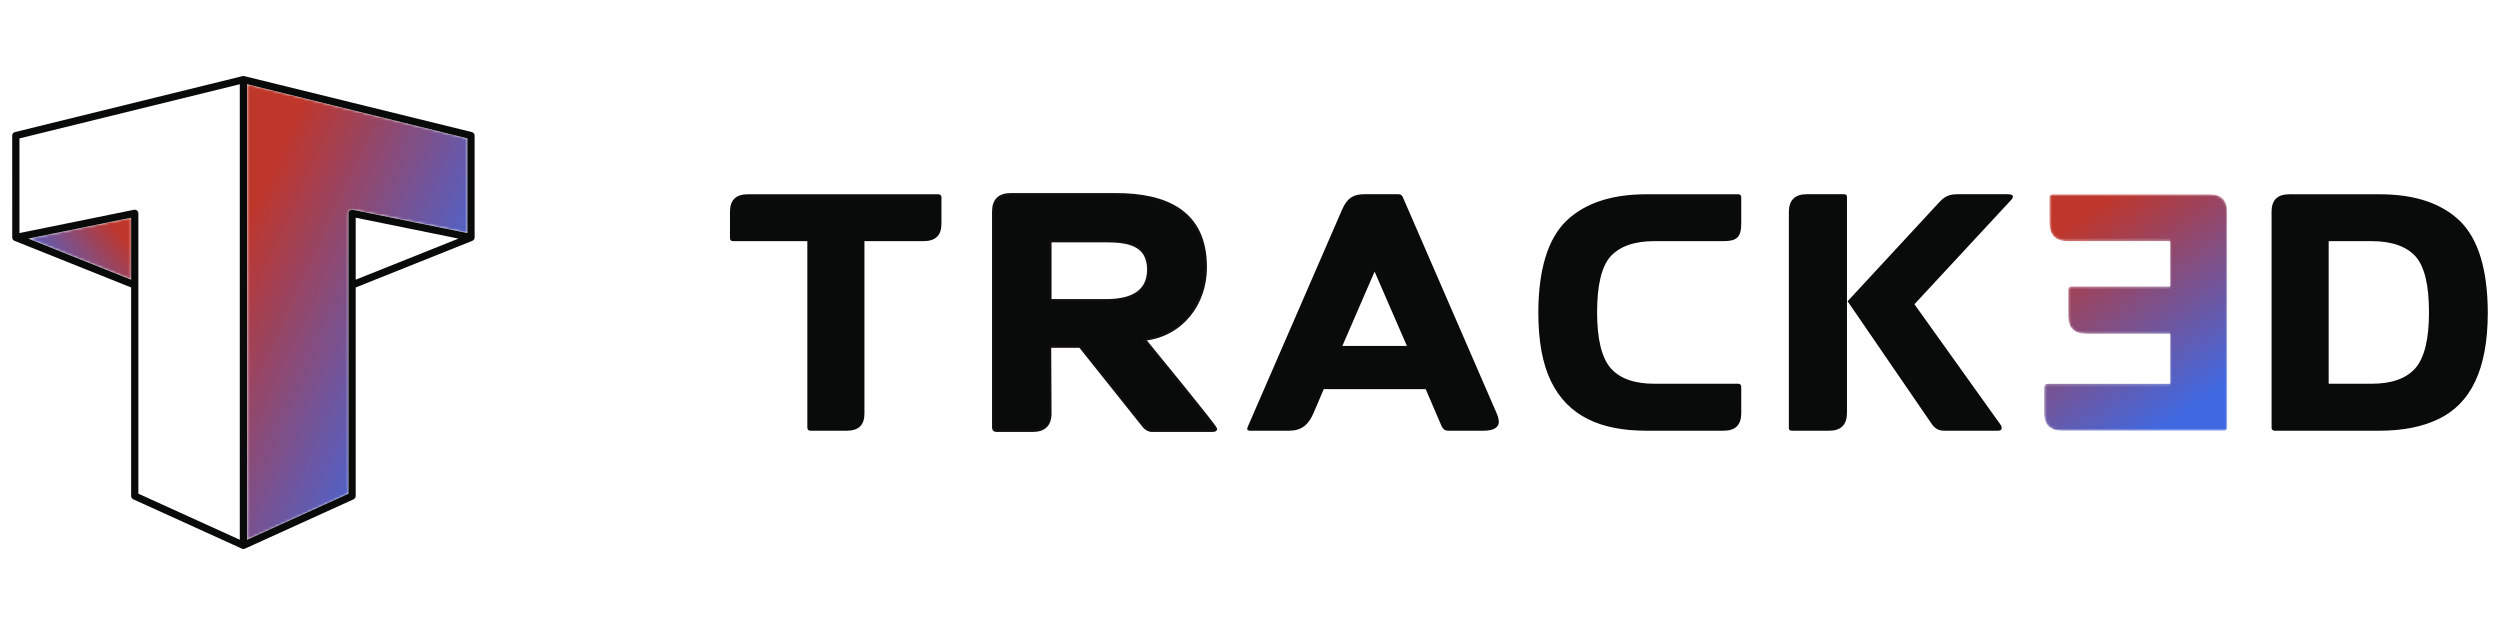 <svg width="1024" height="256" viewBox="0 0 1024 256" fill="none" xmlns="http://www.w3.org/2000/svg">
<rect width="1024" height="256" fill="white"/>
<mask id="mask0_17450_7169" style="mask-type:luminance" maskUnits="userSpaceOnUse" x="837" y="79" width="76" height="98">
<path fill-rule="evenodd" clip-rule="evenodd" d="M837.303 158.685C837.303 157.668 837.788 157.186 838.736 157.186H888.846V136.703H854.394C849.593 136.703 847.176 134.329 847.176 129.625V118.623C847.176 117.748 847.57 117.331 848.442 117.331H888.846V98.766H846.83C841.893 98.766 839.472 96.273 839.472 91.202V80.868C839.472 79.994 839.863 79.577 840.742 79.577H905.018C909.815 79.577 912.232 81.933 912.232 86.684V175.059C912.232 175.932 911.822 176.42 910.942 176.42H844.66C839.727 176.42 837.303 174.044 837.303 169.269V158.685Z" fill="white"/>
</mask>
<g mask="url(#mask0_17450_7169)">
<path d="M837.303 158.685C837.303 157.668 837.788 157.186 838.736 157.186H888.846V136.703H854.394C849.593 136.703 847.176 134.329 847.176 129.625V118.623C847.176 117.748 847.57 117.331 848.442 117.331H888.846V98.766H846.83C841.893 98.766 839.472 96.273 839.472 91.202V80.868C839.472 79.994 839.863 79.577 840.742 79.577H905.018C909.815 79.577 912.232 81.933 912.232 86.684V175.059C912.232 175.932 911.822 176.42 910.942 176.42H844.66C839.727 176.42 837.303 174.044 837.303 169.269V158.685Z" fill="url(#paint0_linear_17450_7169)"/>
</g>
<path fill-rule="evenodd" clip-rule="evenodd" d="M346.853 176.42C351.647 176.42 354.073 174.112 354.073 169.451V98.766H378.309C383.176 98.766 385.621 96.412 385.621 91.662V80.868C385.621 79.994 385.139 79.577 384.26 79.577H306.242C301.445 79.577 299 81.933 299 86.748V97.475C299 98.349 299.411 98.766 300.291 98.766H330.684V175.059C330.684 175.932 331.101 176.42 331.978 176.42H346.853Z" fill="#090A0A"/>
<path fill-rule="evenodd" clip-rule="evenodd" d="M453.045 98.766C461.557 98.766 470.345 99.918 470.345 110.412C470.345 120.651 461.695 123.004 453.045 123.004H430.215V98.766H453.045ZM468.454 174.644C469.283 175.658 470.485 176.42 471.844 176.42H496.499C496.958 176.42 498.046 176.42 498.046 175.658C498.046 174.712 471.359 142.215 468.799 139.056C484.206 137.304 493.868 124.434 493.868 109.467C493.868 86.541 477.587 79.577 457.041 79.577H414.047C409.32 79.577 406.83 81.885 406.83 86.684V175.059C406.83 175.932 407.245 176.42 408.121 176.42H422.996C427.722 176.42 430.215 174.112 430.215 169.291L430.076 141.961H442.37L468.454 174.644Z" fill="#090A0A"/>
<path d="M453.045 98.766C461.557 98.766 470.345 99.918 470.345 110.412C470.345 120.651 461.695 123.004 453.045 123.004H430.215V98.766H453.045ZM468.454 174.644C469.283 175.658 470.485 176.42 471.844 176.42H496.499C496.958 176.42 498.046 176.42 498.046 175.658C498.046 174.712 471.359 142.215 468.799 139.056C484.206 137.304 493.868 124.434 493.868 109.467C493.868 86.541 477.587 79.577 457.041 79.577H414.047C409.32 79.577 406.83 81.885 406.83 86.684V175.059C406.83 175.932 407.245 176.42 408.121 176.42H422.996C427.722 176.42 430.215 174.112 430.215 169.291L430.076 141.961H442.37L468.454 174.644Z" stroke="#100F0E" strokeWidth="0.288" stroke-miterlimit="22.926"/>
<path fill-rule="evenodd" clip-rule="evenodd" d="M574.518 80.571C574.17 79.898 573.639 79.555 572.764 79.555H558.763C554.52 79.555 551.799 80.983 549.725 85.851L511.067 174.849C510.93 175.194 510.863 175.451 510.863 175.658C510.863 176.142 511.21 176.42 511.947 176.42H527.953C533.164 176.42 536.004 173.975 538.101 169.013L542.206 159.397H583.972L590.519 174.644C591.076 175.796 591.953 176.42 593.105 176.42H607.819C612.084 176.42 613.908 174.849 613.908 172.89C613.908 171.877 613.628 170.654 613.031 169.291L574.518 80.571ZM563.032 111.243L576.267 141.688H549.838L563.032 111.243Z" fill="#090A0A"/>
<path fill-rule="evenodd" clip-rule="evenodd" d="M705.993 176.42C710.79 176.42 713.211 174.044 713.211 169.269V158.542C713.211 157.668 712.821 157.186 711.945 157.186H677.674C669.507 157.186 663.555 155.112 659.775 150.843C656.063 146.597 654.173 138.963 654.173 127.942C654.173 116.798 655.991 109.17 659.706 104.993C663.488 100.865 669.507 98.766 677.674 98.766H705.993C711.32 98.766 713.211 97.22 713.211 91.547V80.868C713.211 79.994 712.821 79.577 711.945 79.577H674.301C660.051 79.577 649.094 83.222 641.486 90.531C634.016 97.891 630.162 110.322 630.092 127.942C630.092 139.772 631.847 149.227 635.353 156.306C642.292 170.468 655.646 176.42 674.301 176.42H705.993Z" fill="#090A0A"/>
<path fill-rule="evenodd" clip-rule="evenodd" d="M749.235 176.42C754.076 176.42 756.52 173.975 756.52 169.038V80.638C756.52 79.898 756.106 79.555 755.298 79.555H740.01C735.161 79.555 732.717 81.997 732.717 86.933V175.404C732.717 176.075 733.135 176.42 734.011 176.42H749.235ZM801.973 79.555C798.398 79.555 796.582 80.386 794.341 82.807L756.775 123.399L791.044 173.375C792.45 175.54 794.09 176.42 796.3 176.42H818.327C819.338 176.42 819.892 176.075 819.892 175.404C819.892 174.849 819.689 174.249 819.203 173.649L784.149 124.617L823.61 82.069C824.211 81.445 824.482 80.918 824.482 80.502C824.482 79.898 823.817 79.555 822.384 79.555H801.973Z" fill="#090A0A"/>
<path fill-rule="evenodd" clip-rule="evenodd" d="M937.655 79.577C932.854 79.577 930.438 81.933 930.438 86.684V175.059C930.438 175.932 930.852 176.42 931.727 176.42H974.74C984.079 176.42 992.085 174.849 998.706 171.688C1011.85 165.416 1019 151.65 1019 127.942C1018.93 110.322 1015.08 97.891 1007.6 90.531C999.992 83.222 989.04 79.577 974.74 79.577H937.655ZM953.823 157.186V98.766H971.348C979.561 98.766 985.58 100.865 989.386 104.993C993.097 109.17 994.916 116.798 994.916 127.942C994.916 138.963 993.029 146.597 989.319 150.843C985.513 155.112 979.561 157.186 971.348 157.186H953.823Z" fill="#090A0A"/>
<mask id="mask1_17450_7169" style="mask-type:luminance" maskUnits="userSpaceOnUse" x="101" y="34" width="91" height="188">
<path fill-rule="evenodd" clip-rule="evenodd" d="M101.227 34.503V221.079L142.767 202.212V87.369C142.767 86.548 143.433 85.884 144.251 85.884C144.4 85.884 144.544 85.905 144.683 85.949L191.474 95.454V56.69L101.227 34.503Z" fill="white"/>
</mask>
<g mask="url(#mask1_17450_7169)">
<path d="M101.227 34.503V221.079L142.767 202.212V87.369C142.767 86.548 143.433 85.884 144.251 85.884C144.4 85.884 144.544 85.905 144.683 85.949L191.474 95.454V56.69L101.227 34.503Z" fill="url(#paint1_linear_17450_7169)"/>
</g>
<mask id="mask2_17450_7169" style="mask-type:luminance" maskUnits="userSpaceOnUse" x="5" y="89" width="49" height="26">
<path fill-rule="evenodd" clip-rule="evenodd" d="M11.66 97.722L53.735 114.545V89.173L11.66 97.722ZM5.722 98.508L5.687 98.485L5.694 98.488L5.722 98.508ZM5.526 98.358L5.477 98.314L5.473 98.308L5.461 98.297L5.445 98.281L5.448 98.284L5.461 98.297L5.477 98.314L5.526 98.356V98.358ZM5.415 98.249L5.4 98.229V98.232L5.415 98.249ZM5.382 98.211L5.369 98.194L5.377 98.204L5.382 98.211ZM5.343 98.161L5.326 98.141L5.334 98.148L5.343 98.161ZM5.302 98.105L5.286 98.088L5.291 98.09L5.302 98.105ZM5.276 98.066L5.263 98.049L5.252 98.031L5.25 98.027L5.263 98.049L5.27 98.059L5.276 98.066ZM5.173 97.886L5.165 97.864L5.166 97.869L5.173 97.886ZM5.107 97.711L5.1 97.688L5.102 97.695L5.107 97.711ZM5.093 97.665L5.085 97.641L5.08 97.622L5.078 97.62L5.085 97.641L5.091 97.66L5.093 97.665Z" fill="white"/>
</mask>
<g mask="url(#mask2_17450_7169)">
<path d="M11.66 97.722L53.735 114.545V89.173L11.66 97.722ZM5.722 98.508L5.687 98.485L5.694 98.488L5.722 98.508ZM5.526 98.358L5.477 98.314L5.473 98.308L5.461 98.297L5.445 98.281L5.448 98.284L5.461 98.297L5.477 98.314L5.526 98.356V98.358ZM5.415 98.249L5.4 98.229V98.232L5.415 98.249ZM5.382 98.211L5.369 98.194L5.377 98.204L5.382 98.211ZM5.343 98.161L5.326 98.141L5.334 98.148L5.343 98.161ZM5.302 98.105L5.286 98.088L5.291 98.09L5.302 98.105ZM5.276 98.066L5.263 98.049L5.252 98.031L5.25 98.027L5.263 98.049L5.27 98.059L5.276 98.066ZM5.173 97.886L5.165 97.864L5.166 97.869L5.173 97.886ZM5.107 97.711L5.1 97.688L5.102 97.695L5.107 97.711ZM5.093 97.665L5.085 97.641L5.08 97.622L5.078 97.62L5.085 97.641L5.091 97.66L5.093 97.665Z" fill="url(#paint2_linear_17450_7169)"/>
</g>
<path fill-rule="evenodd" clip-rule="evenodd" d="M11.632 97.729L53.707 114.552V89.18L11.632 97.729ZM99.013 224.696L54.584 204.52C54.037 204.272 53.713 203.731 53.71 203.167L53.709 117.743L5.936 98.64C5.839 98.602 5.75 98.553 5.666 98.495L5.659 98.492C5.611 98.458 5.566 98.425 5.524 98.388L5.516 98.379L5.498 98.365V98.363L5.449 98.321L5.445 98.315L5.433 98.304L5.42 98.291L5.417 98.287L5.387 98.256L5.372 98.239V98.236L5.354 98.218L5.349 98.211L5.341 98.201L5.328 98.184H5.325L5.315 98.168L5.306 98.155L5.298 98.148L5.285 98.131L5.282 98.126L5.274 98.112L5.263 98.097L5.259 98.095L5.248 98.073L5.242 98.066L5.235 98.056L5.224 98.037L5.222 98.034L5.21 98.016L5.203 98.006L5.201 97.995L5.188 97.976L5.187 97.973L5.177 97.953L5.171 97.941L5.169 97.934L5.156 97.913L5.153 97.909L5.145 97.893L5.138 97.876L5.137 97.871L5.128 97.849L5.124 97.841L5.119 97.828L5.11 97.806L5.103 97.784L5.097 97.774L5.095 97.763L5.087 97.742L5.084 97.739L5.079 97.718L5.074 97.701L5.072 97.694L5.065 97.672L5.064 97.667L5.057 97.648L5.052 97.629L5.05 97.627L5.048 97.602L5.044 97.593L5.041 97.58L5.036 97.556C5.016 97.459 5.008 97.361 5.008 97.266V97.258V97.221L5 55.531C5 54.8 5.534 54.188 6.237 54.07L99.321 31.186L99.344 31.178L99.348 31.175H99.363L99.384 31.168H99.4L99.423 31.162L99.432 31.16L99.458 31.154L99.468 31.152L99.498 31.146H99.506L99.535 31.144H99.54L99.571 31.139H99.578H99.608L99.612 31.136H99.645H99.65H99.681H99.686H99.718H99.723H99.755H99.76H99.792L99.797 31.139H99.828H99.834L99.863 31.144H99.869L99.9 31.146H99.908L99.935 31.152L99.946 31.154L99.972 31.16L99.981 31.162L100.005 31.168H100.02L100.04 31.175H100.056L100.06 31.178L100.084 31.186L193.168 54.07C193.868 54.188 194.404 54.8 194.404 55.531V97.266L194.396 97.337C194.391 97.409 194.38 97.483 194.367 97.556L194.365 97.58L194.359 97.593L194.357 97.602L194.354 97.627L194.352 97.629L194.346 97.648L194.341 97.667V97.672L194.333 97.694L194.331 97.701L194.326 97.718L194.318 97.739V97.742L194.31 97.763L194.307 97.774L194.302 97.784L194.294 97.806L194.286 97.828L194.278 97.841L194.276 97.849L194.268 97.871L194.265 97.876L194.258 97.893L194.25 97.909L194.247 97.913L194.237 97.934L194.234 97.941L194.226 97.953L194.218 97.973L194.216 97.976L194.203 97.995L194.2 98.006L194.192 98.016L194.182 98.034L194.179 98.037L194.169 98.056L194.161 98.066L194.156 98.073L194.145 98.093L194.14 98.097L194.132 98.112L194.122 98.126L194.116 98.129L194.106 98.148L194.098 98.155L194.09 98.168L194.077 98.184L194.061 98.201L194.056 98.211L194.051 98.218L194.033 98.236V98.239L194.017 98.255L194.009 98.265L193.988 98.287L193.983 98.291L193.973 98.304L193.96 98.315L193.954 98.32L193.907 98.363V98.365L193.889 98.379L193.881 98.388L193.873 98.395L193.8 98.45L193.795 98.455L193.782 98.465L193.745 98.492L193.737 98.495L193.709 98.515L193.688 98.526C193.62 98.57 193.544 98.606 193.471 98.639L145.697 117.743V203.167C145.692 203.731 145.368 204.272 144.821 204.52L100.392 224.696L100.383 224.7L100.378 224.701L100.371 224.706L100.362 224.711L100.352 224.716L100.344 224.719V224.721L100.333 224.724L100.323 224.73L100.312 224.732L100.304 224.739L100.294 224.741L100.284 224.748H100.279L100.273 224.751L100.263 224.756L100.253 224.759L100.247 224.763L100.241 224.764L100.232 224.766L100.223 224.772L100.213 224.774H100.212L100.2 224.778L100.191 224.782L100.181 224.787L100.178 224.788H100.169L100.158 224.793L100.149 224.796L100.143 224.798L100.137 224.799L100.127 224.804L100.117 224.806L100.109 224.809H100.107L100.094 224.812L100.086 224.814L100.075 224.819H100.072H100.062L100.053 224.822L100.04 224.827H100.037L100.03 224.828L100.02 224.83L100.008 224.835L100 224.836H99.997L99.987 224.838L99.975 224.839L99.965 224.843H99.964L99.954 224.844H99.942L99.932 224.847H99.926L99.918 224.849L99.908 224.852H99.897L99.892 224.853H99.886H99.876L99.87 224.855L99.863 224.857H99.854L99.852 224.859L99.839 224.86H99.828H99.818H99.817L99.805 224.861L99.795 224.863H99.781H99.778H99.772H99.762H99.748L99.741 224.865H99.738H99.724H99.715H99.702H99.692H99.678H99.667H99.664L99.657 224.863H99.643H99.632H99.626H99.62H99.61L99.599 224.861L99.587 224.86H99.585H99.575H99.563L99.554 224.859L99.551 224.857H99.54L99.532 224.855L99.529 224.853H99.519H99.513L99.506 224.852H99.497L99.484 224.849L99.476 224.847H99.473L99.463 224.844H99.45L99.44 224.843L99.429 224.839L99.418 224.838L99.407 224.836H99.402L99.394 224.835L99.384 224.83L99.374 224.828L99.367 224.827H99.363L99.353 224.822L99.341 224.819H99.331H99.329L99.321 224.814L99.308 224.812L99.296 224.809L99.288 224.806L99.278 224.804L99.266 224.799L99.261 224.798L99.255 224.796L99.245 224.793L99.234 224.788H99.226L99.223 224.787L99.214 224.782L99.203 224.778L99.191 224.774L99.183 224.772L99.173 224.766L99.162 224.764L99.158 224.763L99.152 224.759L99.142 224.756L99.132 224.751L99.126 224.748H99.121L99.109 224.741L99.103 224.739L99.092 224.732H99.091L99.081 224.73L99.07 224.724L99.063 224.721L99.06 224.719L99.052 224.716L99.04 224.711L99.031 224.706L99.027 224.701L99.022 224.7L99.013 224.696ZM98.217 34.505V221.081L56.676 202.214V116.756V116.738V87.371C56.676 86.55 56.013 85.886 55.191 85.886C55.044 85.886 54.898 85.907 54.762 85.952L7.969 95.456V56.692L98.217 34.505ZM101.188 34.505V221.081L142.728 202.214V87.371C142.728 86.55 143.394 85.886 144.212 85.886C144.361 85.886 144.505 85.907 144.644 85.952L191.435 95.456V56.692L101.188 34.505ZM145.697 114.552L187.773 97.729L145.697 89.18V114.552Z" fill="#090A0A"/>
<defs>
<linearGradient id="paint0_linear_17450_7169" x1="848.975" y1="90.957" x2="900.559" y2="165.042" gradientUnits="userSpaceOnUse">
<stop stop-color="#BF362B"/>
<stop offset="1" stop-color="#4069E1"/>
</linearGradient>
<linearGradient id="paint1_linear_17450_7169" x1="94.941" y1="104.111" x2="197.742" y2="151.448" gradientUnits="userSpaceOnUse">
<stop stop-color="#BF362B"/>
<stop offset="0.75" stop-color="#5261C7"/>
<stop offset="1" stop-color="#4069E1"/>
</linearGradient>
<linearGradient id="paint2_linear_17450_7169" x1="44.119" y1="89.207" x2="14.687" y2="114.509" gradientUnits="userSpaceOnUse">
<stop stop-color="#BF362B"/>
<stop offset="1" stop-color="#4069E1"/>
</linearGradient>
</defs>
</svg>
